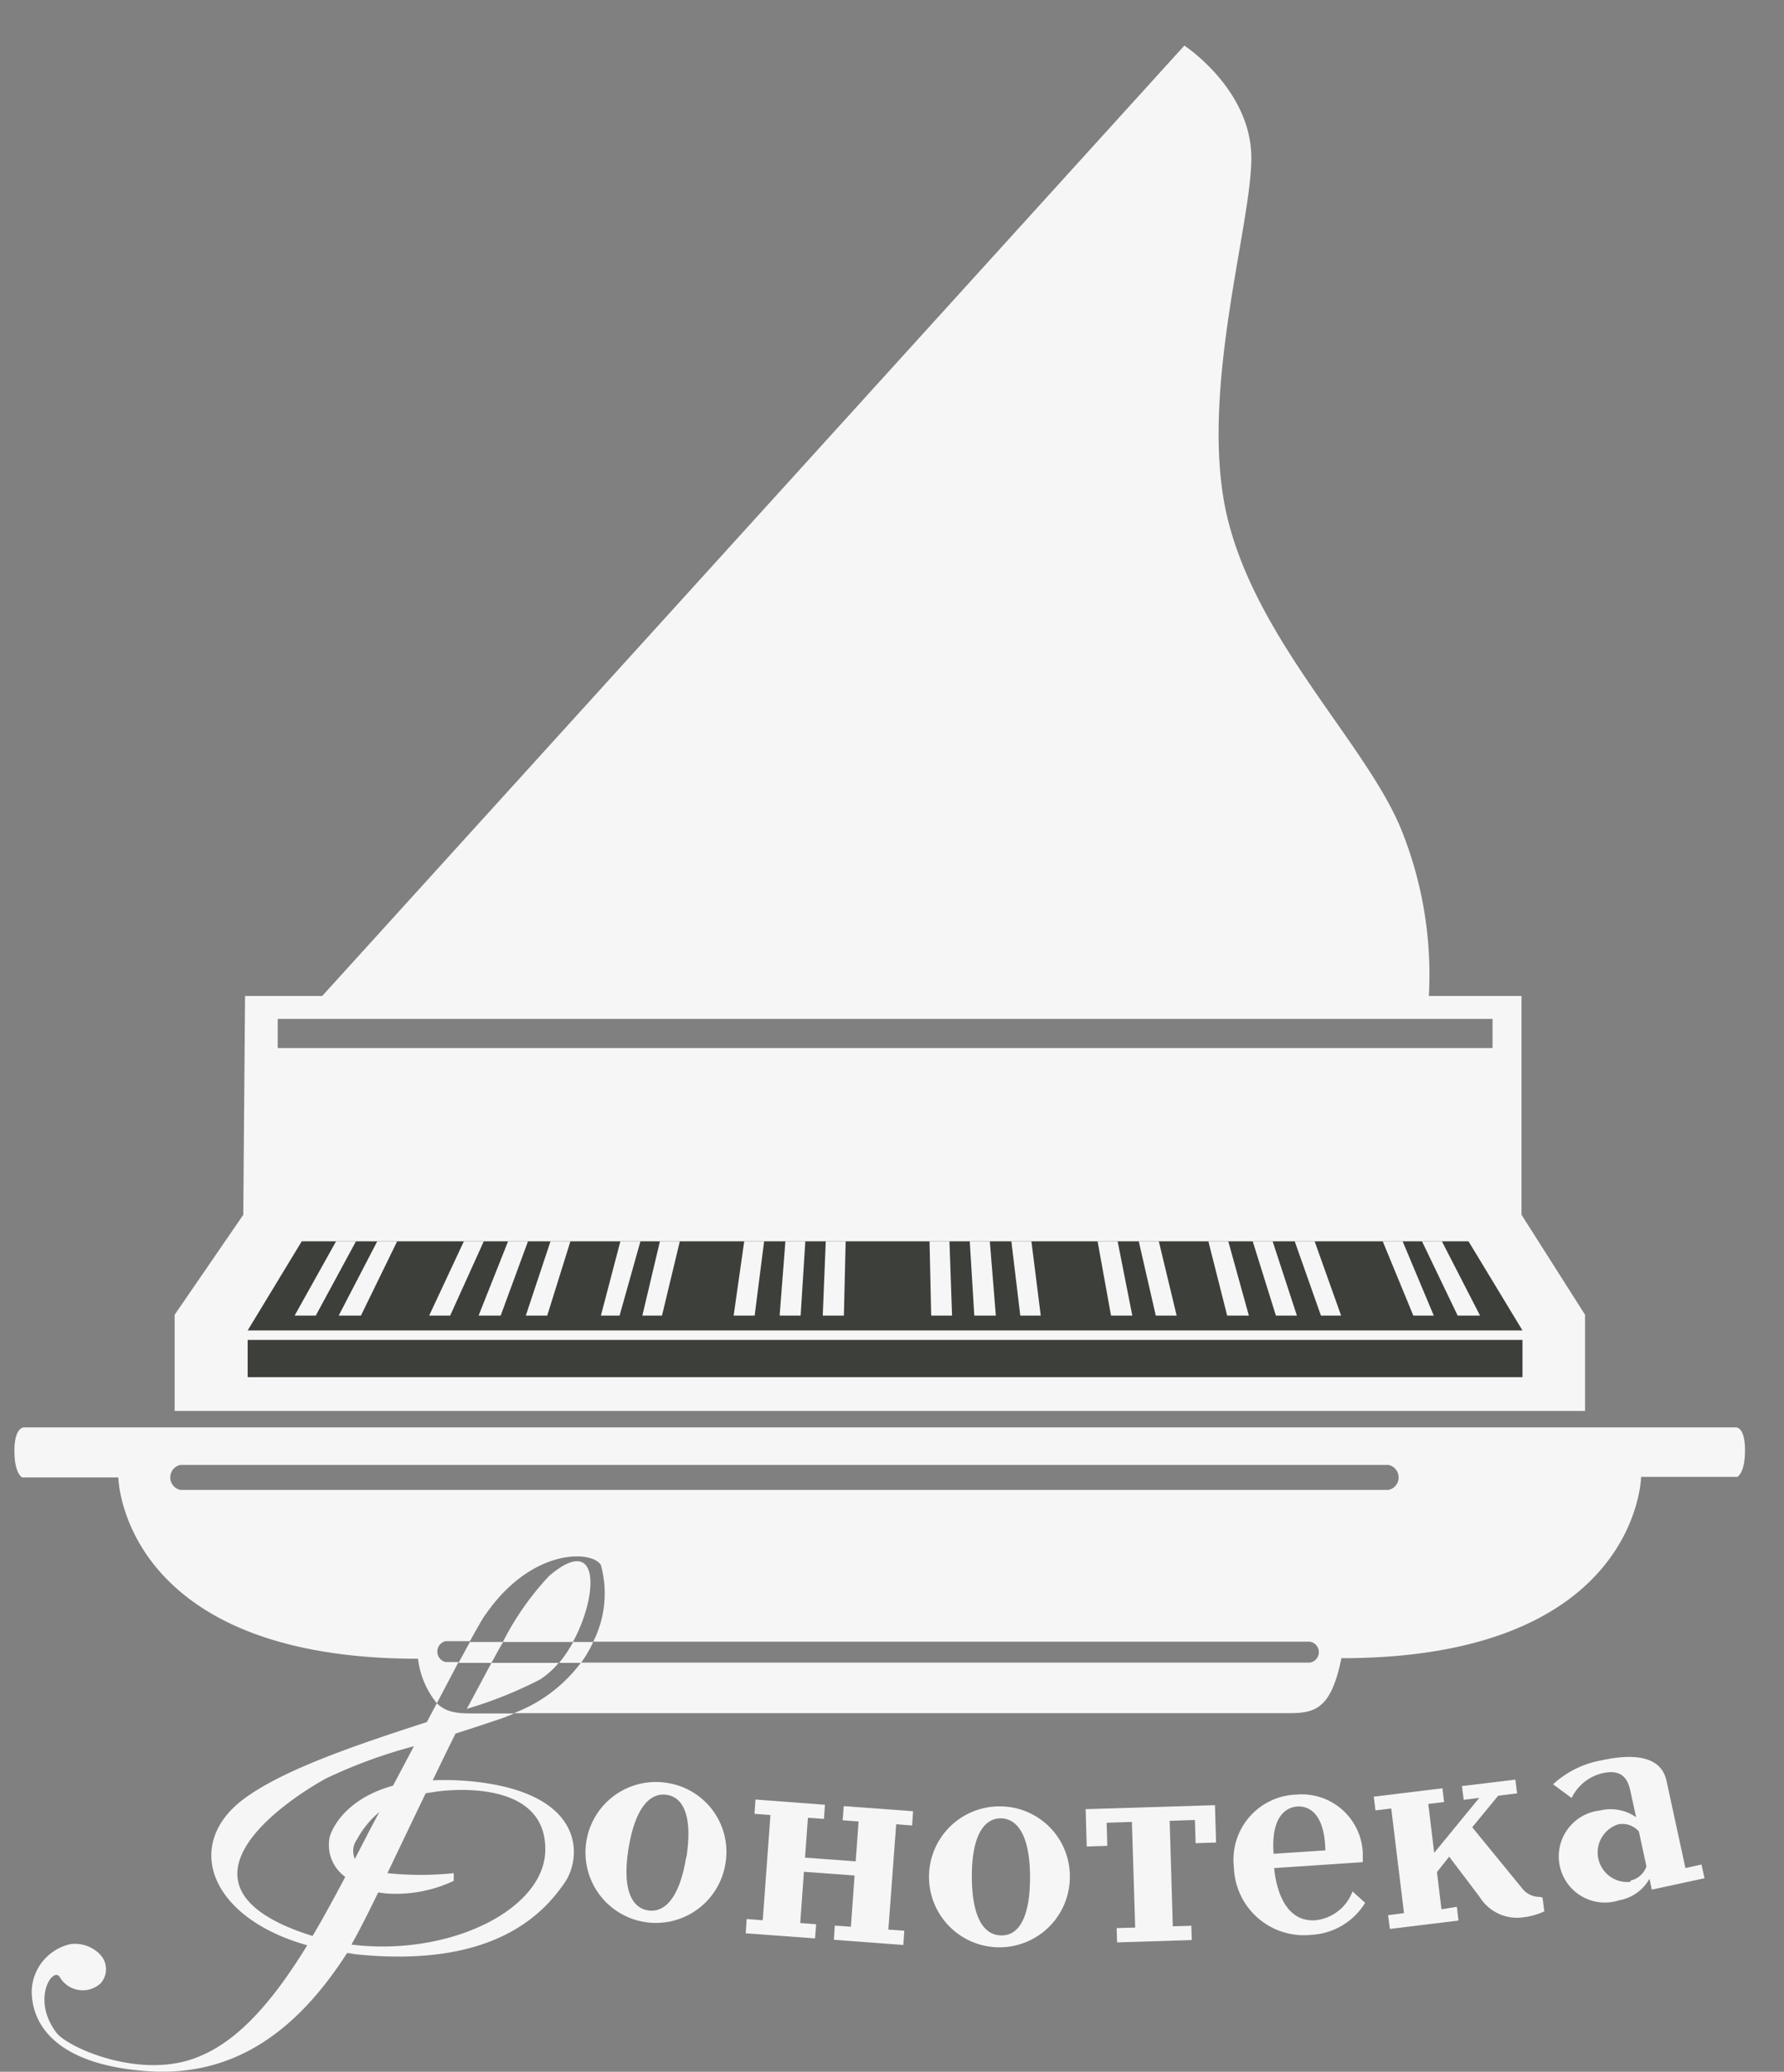 <?xml version="1.0" encoding="UTF-8"?> <svg xmlns="http://www.w3.org/2000/svg" viewBox="0 0 129.95 150.83"><rect x="0" y="0" width="129.95" height="150.83" fill="#808080" stroke="none"/> <defs> <style>.cls-1{fill:none;}.cls-2{fill:#f6f6f6;}.cls-3{fill:#3d403a;}</style> </defs> <title>01PartnerРесурс 10</title> <g id="Слой_2" data-name="Слой 2"> <g id="Слой_1-2" data-name="Слой 1"> <rect class="cls-1" width="129.95" height="129.55"></rect> <path class="cls-2" d="M110.83,88.44V72.51h-6.75A28.18,28.18,0,0,0,102,60.22C99.4,54.07,91.71,46.79,89.46,37.91s1.69-21.39,1.69-26.4-4.88-8.19-4.88-8.19L23.47,72.51H17.85l-.13,15.93-5,7.28v7H115.46v-7ZM108.72,76.3H20.23V74.18h88.49Z"></path> <polygon class="cls-3" points="106.97 90.37 64.47 90.37 21.98 90.37 18.04 96.86 64.47 96.86 110.9 96.86 106.97 90.37"></polygon> <rect class="cls-3" x="18.04" y="97.55" width="92.86" height="2.71"></rect> <polygon class="cls-2" points="24.48 90.37 25.93 90.37 23 95.78 21.46 95.78 24.48 90.37"></polygon> <polygon class="cls-2" points="27.48 90.37 28.93 90.37 26.29 95.78 24.67 95.78 27.48 90.37"></polygon> <polygon class="cls-2" points="33.79 90.37 35.24 90.37 32.79 95.78 31.26 95.78 33.79 90.37"></polygon> <polygon class="cls-2" points="37.01 90.37 38.46 90.37 36.47 95.78 34.86 95.78 37.01 90.37"></polygon> <polygon class="cls-2" points="40.1 90.37 41.55 90.37 39.86 95.78 38.3 95.78 40.1 90.37"></polygon> <polygon class="cls-2" points="48.07 90.37 49.52 90.37 48.22 95.78 46.79 95.78 48.07 90.37"></polygon> <polygon class="cls-2" points="54.21 90.37 55.66 90.37 54.97 95.78 53.44 95.78 54.21 90.37"></polygon> <polygon class="cls-2" points="57.21 90.37 58.66 90.37 58.32 95.78 56.79 95.78 57.21 90.37"></polygon> <polygon class="cls-2" points="60.15 90.37 61.6 90.37 61.47 95.78 59.93 95.78 60.15 90.37"></polygon> <polygon class="cls-2" points="67.71 90.37 69.16 90.37 69.35 95.78 67.83 95.78 67.71 90.37"></polygon> <polygon class="cls-2" points="70.64 90.37 72.1 90.37 72.54 95.78 70.97 95.78 70.64 90.37"></polygon> <polygon class="cls-2" points="73.67 90.37 75.13 90.37 75.81 95.78 74.32 95.78 73.67 90.37"></polygon> <polygon class="cls-2" points="79.95 90.37 81.41 90.37 82.48 95.78 80.93 95.78 79.95 90.37"></polygon> <polygon class="cls-2" points="82.95 90.37 84.41 90.37 85.71 95.78 84.19 95.78 82.95 90.37"></polygon> <polygon class="cls-2" points="88.02 90.37 89.47 90.37 90.97 95.78 89.39 95.78 88.02 90.37"></polygon> <polygon class="cls-2" points="91.25 90.37 92.7 90.37 94.47 95.78 92.94 95.78 91.25 90.37"></polygon> <polygon class="cls-2" points="94.31 90.37 95.76 90.37 97.69 95.78 96.22 95.78 94.31 90.37"></polygon> <polygon class="cls-2" points="100.72 90.37 102.17 90.37 104.44 95.78 102.95 95.78 100.72 90.37"></polygon> <polygon class="cls-2" points="103.58 90.37 105.03 90.37 107.81 95.78 106.18 95.78 103.58 90.37"></polygon> <polygon class="cls-2" points="45.19 90.37 46.65 90.37 45.13 95.78 43.77 95.78 45.19 90.37"></polygon> <path class="cls-2" d="M34,124.41a30.56,30.56,0,0,0,5.32-2.13,5.76,5.76,0,0,0,1.37-1.22H35.8C35.23,122.11,34.64,123.24,34,124.41Z"></path> <path class="cls-2" d="M126.46,103.92H1.72s-.67,0-.67,1.7.57,1.94.57,1.94h7s.19,13.2,21.83,13.2A6.3,6.3,0,0,0,31.82,124l1.58-3h-.94a.78.78,0,0,1,0-1.52h1.77c.59-1.06,1-1.79,1.18-2,3.36-4.81,7.74-4.62,8.36-3.54a7.78,7.78,0,0,1-.56,5.58H95.42a.77.77,0,0,1,0,1.52H42.32a10.9,10.9,0,0,1-4.89,3.68H93.16c2.27,0,3.7.23,4.55-4,21.64,0,21.83-13.2,21.83-13.2h7s.57-.23.57-1.94S126.46,103.92,126.46,103.92Zm-25.37,4.55H13.14a.93.93,0,0,1,0-1.82h88a.93.93,0,0,1,0,1.82Z"></path> <path class="cls-2" d="M40,114.73a20.7,20.7,0,0,0-3.37,4.81h5.1C43.61,116.11,43.72,111.56,40,114.73Z"></path> <path class="cls-2" d="M48.72,129.82a5.13,5.13,0,1,0,4.12,5.87A5.08,5.08,0,0,0,48.72,129.82Zm1.26,5.4c-.49,3-1.59,4.05-2.78,3.86s-1.9-1.55-1.41-4.54,1.59-4.06,2.79-3.87S50.46,132.23,50,135.22Z"></path> <polygon class="cls-2" points="61.38 132.52 62.54 132.61 62.33 135.51 58.64 135.24 58.85 132.34 60.02 132.42 60.09 131.39 55.03 131.01 54.96 132.05 56.12 132.14 55.56 139.8 54.39 139.71 54.32 140.75 59.37 141.12 59.45 140.09 58.29 140 58.56 136.27 62.25 136.54 61.98 140.27 60.81 140.19 60.74 141.22 65.8 141.6 65.87 140.56 64.71 140.48 65.28 132.81 66.44 132.9 66.51 131.86 61.46 131.49 61.38 132.52"></polygon> <path class="cls-2" d="M72.93,131.51a5.13,5.13,0,1,0,5,5.11A5.09,5.09,0,0,0,72.93,131.51Zm0,9.39c-1.21,0-2.13-1.22-2.14-4.25s.9-4.27,2.1-4.27,2.13,1.22,2.14,4.25S74.17,140.89,73,140.9Z"></path> <polygon class="cls-2" points="79.08 131.71 79.16 134.43 80.66 134.38 80.61 132.7 82.45 132.64 82.69 140.33 81.34 140.37 81.37 141.41 86.81 141.24 86.78 140.2 85.43 140.24 85.2 132.56 87.04 132.5 87.09 134.19 88.58 134.14 88.5 131.42 79.08 131.71"></polygon> <path class="cls-2" d="M95.81,139.8c-2.47.16-2.91-2.89-3-3.8l6.46-.43c0-.21,0-.4,0-.6a4.45,4.45,0,0,0-4.85-4.32,4.74,4.74,0,0,0-4.54,5.29,5.1,5.1,0,0,0,5.64,4.92,4.89,4.89,0,0,0,3.92-2.33l-.92-.83A3.25,3.25,0,0,1,95.81,139.8Zm-1.32-8.28c.79-.06,2,.43,2.05,3.19l-3.77.25C92.53,131.71,94.18,131.54,94.49,131.52Z"></path> <path class="cls-2" d="M112.2,138.1a1.61,1.61,0,0,1-1.28-.57l-3.68-4.5,1.89-2.3,1.38-.17-.13-1-3.89.47.13,1,1.13-.14-3.28,4-.43-3.56,1.15-.14-.12-1-5,.61.12,1,1.15-.14.93,7.62-1.16.15.13,1,5-.61-.12-1L105,139l-.33-2.71.89-1.12,2.22,2.93a3.2,3.2,0,0,0,3.21,1.48,4.85,4.85,0,0,0,1.5-.43l-.13-1Z"></path> <path class="cls-2" d="M122.77,136l-1.36-6.27c-.14-.63-.57-2.49-4.77-1.57a7,7,0,0,0-3.51,1.74l1.35,1a3.34,3.34,0,0,1,2.26-1.81c1.12-.24,1.75.11,2,1.21l.44,2a3.23,3.23,0,0,0-2.64-.49,3.36,3.36,0,1,0,1.42,6.53,3.15,3.15,0,0,0,2.19-1.56l.17.79,3.84-.83-.22-1Zm-4,1a2.15,2.15,0,0,1-.91-4.18,1.57,1.57,0,0,1,1.52.52l.55,2.54A1.6,1.6,0,0,1,118.77,136.91Z"></path> <path class="cls-2" d="M36.65,119.54H34.23l-.83,1.52h2.4C36.09,120.53,36.37,120,36.65,119.54Z"></path> <path class="cls-2" d="M40.73,121.06h1.59a8.84,8.84,0,0,0,.89-1.52H41.75A9.83,9.83,0,0,1,40.73,121.06Z"></path> <path class="cls-2" d="M31.82,124l-.73,1.37c-4.82,1.57-10.3,3.37-13.28,5.56-4.51,3.31-2.55,8.69,4.57,10.69-2.21,3.6-4.69,6.71-7.65,8C10.52,151.56,5,149.11,4.12,148c-1.86-2.45-.29-4.81.22-4.09a1.93,1.93,0,0,0,3,.47,1.55,1.55,0,0,0-.08-2.12,2.53,2.53,0,0,0-2.15-.72,3.61,3.61,0,0,0-2.8,3.4c0,2.77,2.21,5.44,8.52,5.85s10.85-3,14.45-8.6h0c.23,0,.44.07.68.09,9.84,1,13.54-2.82,15.18-5.23,1.23-1.8,1.51-6.3-6.15-7.29a20.26,20.26,0,0,0-3.47-.15c.55-1.14,1.1-2.28,1.66-3.4,1-.32,2.13-.69,3.4-1.12.31-.11.59-.23.89-.35H35C33.68,124.74,32.63,124.81,31.82,124Zm-.26,6.47c.86-.16,8.26-1.07,8.16,4.26-.09,4.31-7,7.72-14.12,6.84.51-.9,1.18-2.21,1.95-3.8a6.48,6.48,0,0,0,.77.09,9.85,9.85,0,0,0,4.73-.93v-.56a23.28,23.28,0,0,1-4.83,0c.85-1.77,1.8-3.77,2.79-5.82ZM26,133.92a6.85,6.85,0,0,1,1.63-2l-.78,1.47-1,1.94A1.41,1.41,0,0,1,26,133.92ZM28.63,130c-2.94.81-4.25,2.56-4.61,3.72a2.85,2.85,0,0,0,1.13,2.92c-.76,1.44-1.55,2.9-2.38,4.3a16.72,16.72,0,0,1-2.14-.8c-8.37-3.85,1.41-9.75,3.15-10.68a36.36,36.36,0,0,1,6.37-2.33Z"></path> </g> </g> </svg> 